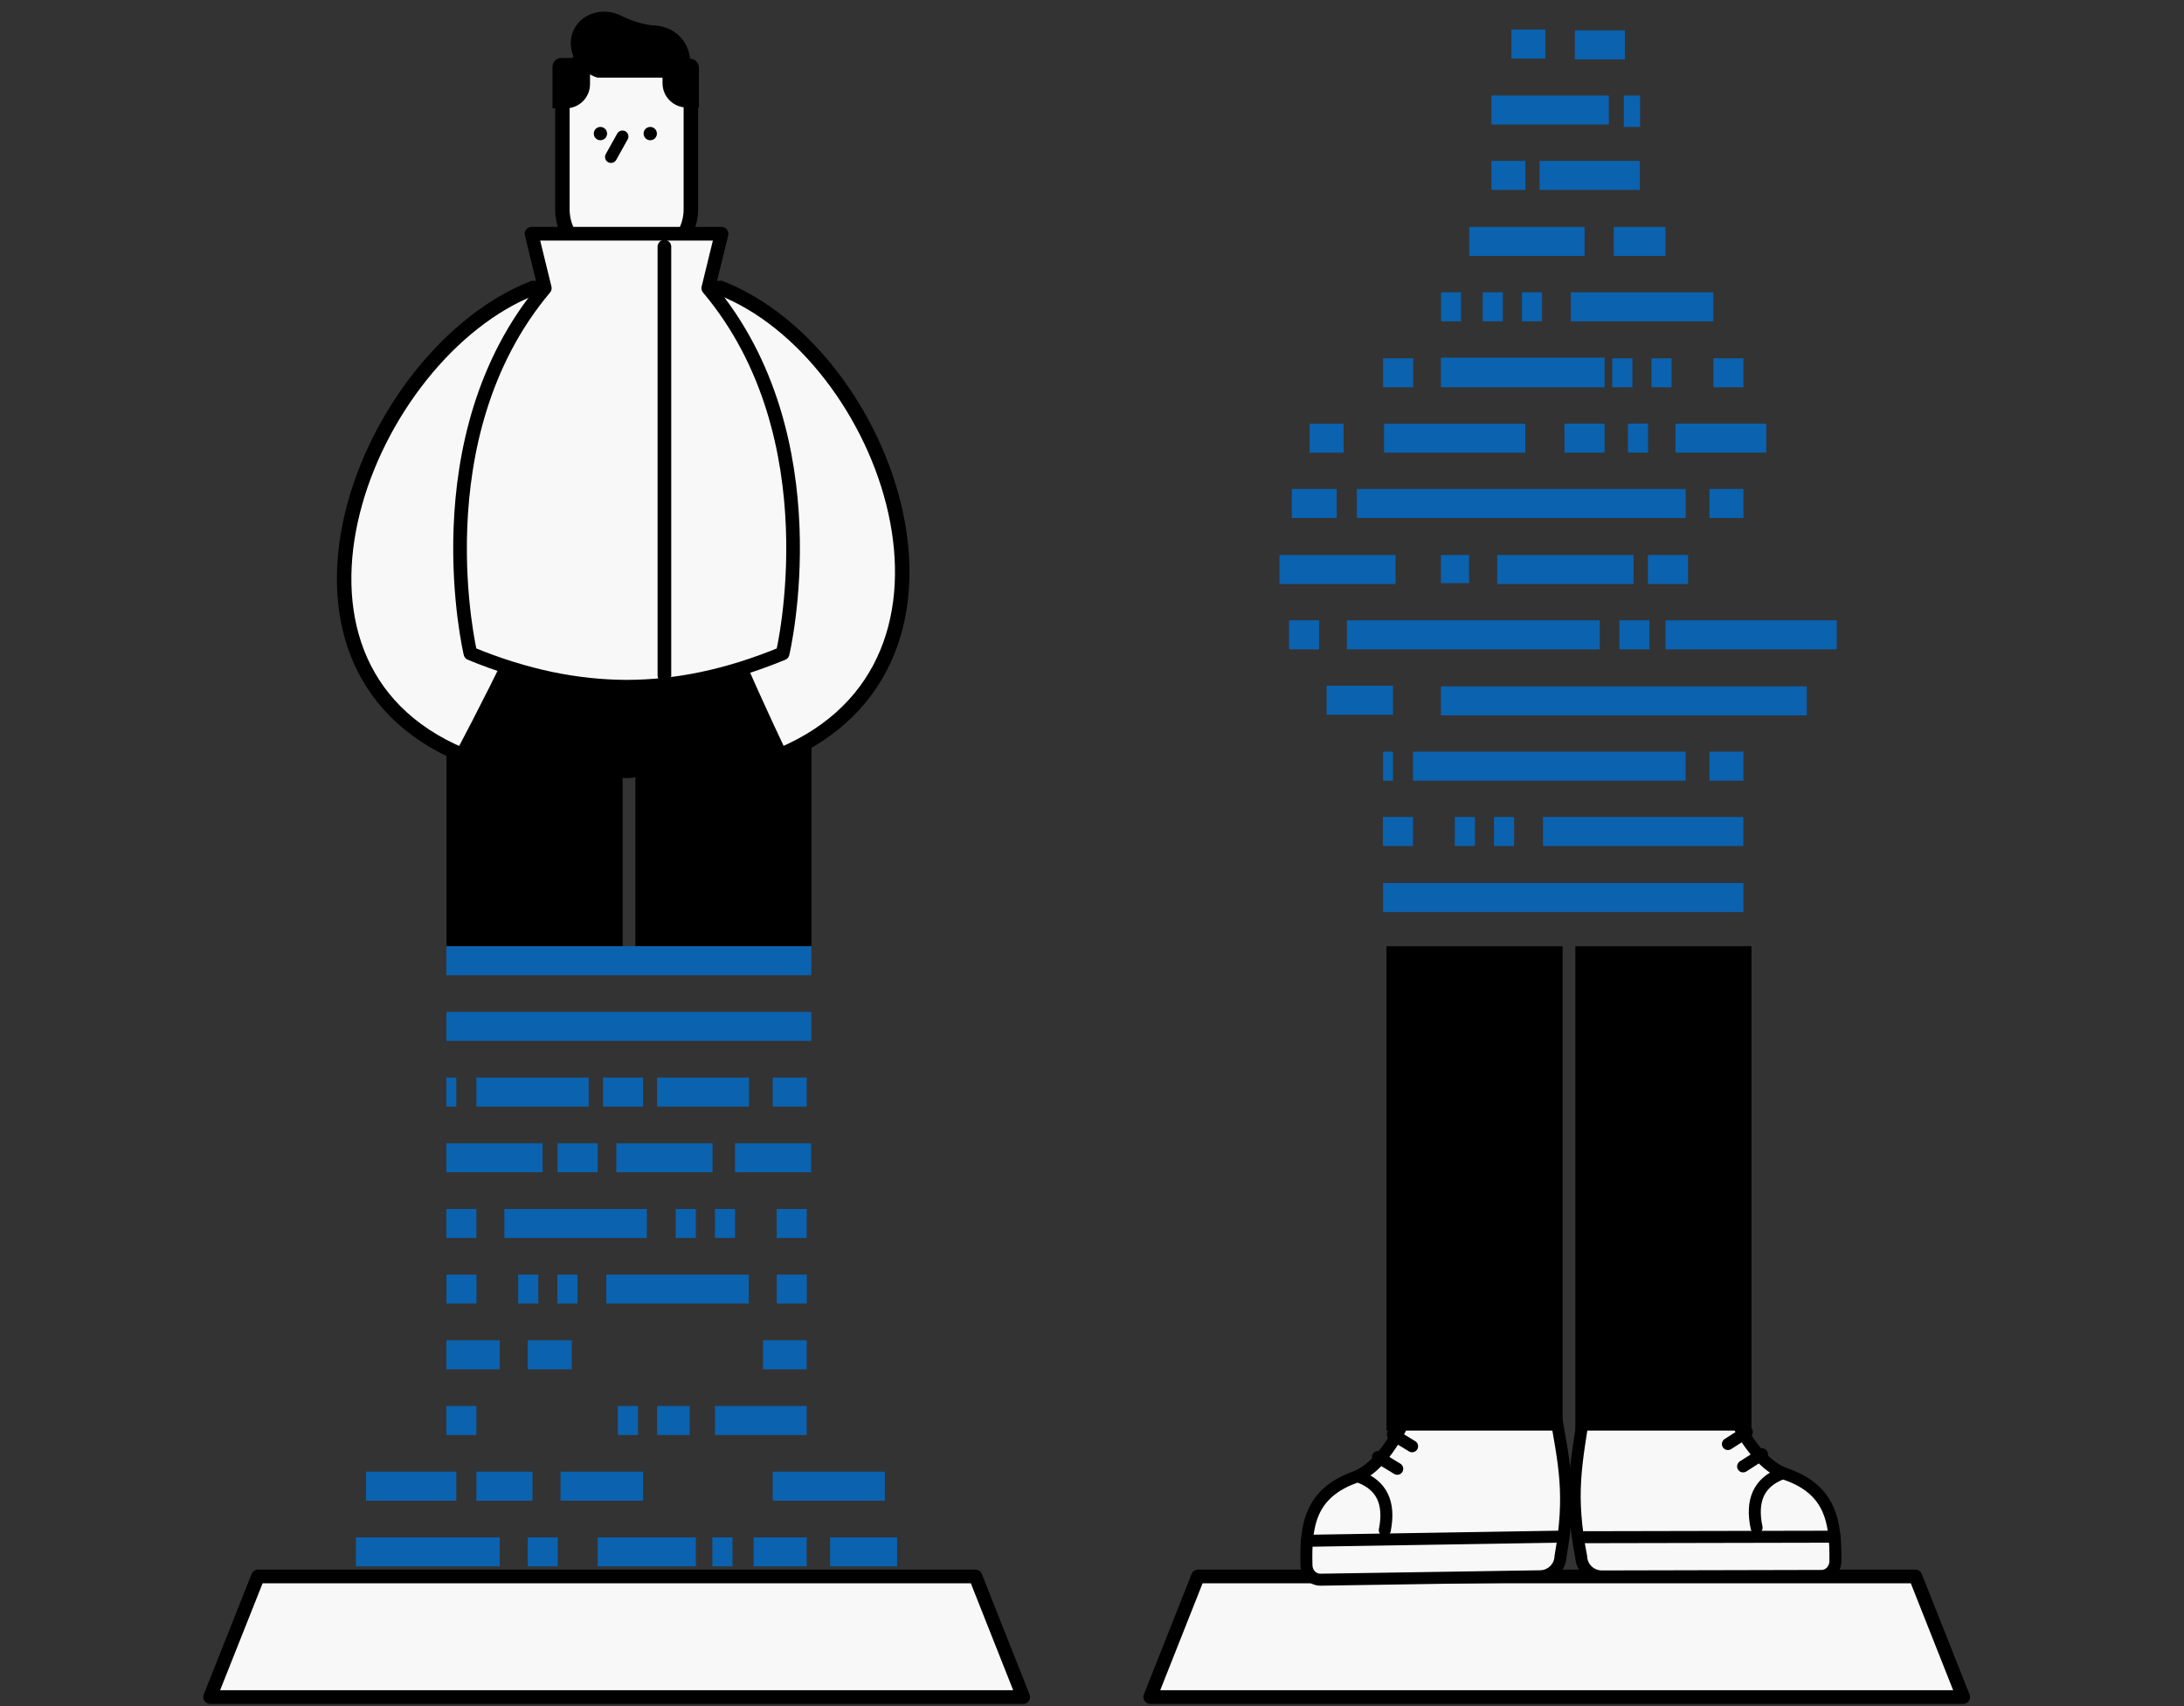 <?xml version="1.0" encoding="utf-8"?>
<!-- Generator: Adobe Illustrator 27.8.1, SVG Export Plug-In . SVG Version: 6.00 Build 0)  -->
<svg version="1.1" id="Livello_1" xmlns="http://www.w3.org/2000/svg" xmlns:xlink="http://www.w3.org/1999/xlink" x="0px" y="0px"
	 viewBox="0 0 1280 1000" style="enable-background:new 0 0 1280 1000;" xml:space="preserve">
<rect x="0" y="0" width="1280" height="1000" fill="#333333" stroke="none"/>
<style type="text/css">
	.st0{opacity:0.4;fill:#E1F0FF;}
	.st1{opacity:0.78;fill:#0070D2;stroke:#FFFFFF;stroke-miterlimit:10;}
	.st2{opacity:0.78;fill:none;stroke:#FFFFFF;stroke-width:8;stroke-miterlimit:10;}
	.st3{fill:#F4F5F6;stroke:#000000;stroke-width:8;stroke-linecap:round;stroke-miterlimit:10;}
	.st4{fill:#F4F5F6;}
	.st5{fill:none;stroke:#000000;stroke-width:8;stroke-linecap:round;stroke-linejoin:round;stroke-miterlimit:10;}
	.st6{fill:none;stroke:#000000;stroke-width:8;stroke-linecap:round;stroke-miterlimit:10;}
	.st7{fill:#F4F5F6;stroke:#000000;stroke-width:8;stroke-linecap:round;stroke-linejoin:round;stroke-miterlimit:10;}
	.st8{stroke:#000000;stroke-width:8;stroke-linecap:round;stroke-linejoin:round;stroke-miterlimit:10;}
	.st9{opacity:0.78;}
	.st10{fill:#F39322;}
	.st11{stroke:#000000;stroke-width:8;stroke-linecap:round;stroke-miterlimit:10;}
	.st12{opacity:0.78;fill:#0070D2;}
	.st13{opacity:0.9;fill:#0070D2;}
	.st14{opacity:0.3;fill:#0070D2;}
	.st15{fill:url(#);stroke:#000000;stroke-width:8;stroke-linecap:round;stroke-miterlimit:10;}
	.st16{fill:none;stroke:#0070D2;stroke-width:8;stroke-linecap:round;stroke-miterlimit:10;}
	.st17{fill:none;stroke:#0070D2;stroke-width:7;stroke-linecap:round;stroke-linejoin:round;stroke-miterlimit:10;}
	.st18{fill:#0070D2;stroke:#000000;stroke-width:8;stroke-linecap:round;stroke-miterlimit:10;}
	
		.st19{fill-rule:evenodd;clip-rule:evenodd;fill:#F4F5F6;stroke:#000000;stroke-width:8;stroke-linecap:round;stroke-linejoin:round;stroke-miterlimit:10;}
	.st20{fill-rule:evenodd;clip-rule:evenodd;fill:none;stroke:#000000;stroke-width:8;stroke-linecap:round;stroke-miterlimit:10;}
	.st21{fill:#FFFFFF;stroke:#000000;stroke-width:8;stroke-linecap:round;stroke-miterlimit:10;}
	.st22{opacity:0.78;fill:none;stroke:#0070D2;stroke-width:8;stroke-miterlimit:10;}
	.st23{opacity:0.78;fill:#0070D2;stroke:#000000;stroke-width:8;stroke-miterlimit:10;}
	.st24{fill:none;stroke:#FFFFFF;stroke-width:4;stroke-miterlimit:10;}
	.st25{fill:none;stroke:#F4F5F6;stroke-width:4;stroke-miterlimit:10;}
	.st26{fill:#F4F5F6;stroke:#000000;stroke-width:8;stroke-linecap:square;stroke-miterlimit:10;}
	.st27{fill:#FFFFFF;}
	.st28{opacity:0.6;fill:#0070D2;}
	.st29{fill:none;stroke:#000000;stroke-width:8;stroke-miterlimit:10;stroke-dasharray:60.82,10.137;}
	.st30{fill:none;stroke:#000000;stroke-width:8;stroke-miterlimit:10;}
	.st31{fill:none;stroke:#000000;stroke-width:8;stroke-linecap:square;stroke-linejoin:round;stroke-miterlimit:10;}
	.st32{fill:none;stroke:#0070D2;stroke-width:8;stroke-miterlimit:10;}
	.st33{fill:#0070D2;}
	.st34{fill:none;stroke:#0070D2;stroke-width:8;stroke-linecap:round;stroke-linejoin:round;stroke-miterlimit:10;}
	.st35{fill:#FFFFFF;stroke:#FFFFFF;stroke-width:8;stroke-linecap:round;stroke-miterlimit:10;}
	.st36{clip-path:url(#SVGID_00000092426979104841482470000004648197536721411242_);}
	.st37{clip-path:url(#SVGID_00000047046102992686810560000002031960266391160241_);}
	.st38{fill:#0070D2;stroke:#0070D2;stroke-width:8;stroke-linecap:round;stroke-miterlimit:10;}
	.st39{opacity:0.4;}
	.st40{fill:#E1F0FF;}
	.st41{fill:#FFFFFF;stroke:#000000;stroke-width:8;stroke-linecap:round;stroke-linejoin:round;stroke-miterlimit:10;}
	.st42{fill:#0070D2;stroke:#000000;stroke-width:8;stroke-miterlimit:10;}
	.st43{fill:#F4F5F6;stroke:#000000;stroke-width:8;stroke-miterlimit:10;}
	.st44{fill:#F4F5F6;stroke:#1D1D1B;stroke-width:8;stroke-miterlimit:10;}
	.st45{stroke:#000000;stroke-width:8;stroke-miterlimit:10;}
	.st46{opacity:0.8;fill:#0070D2;}
	.st47{fill:#F8F8F8;stroke:#000000;stroke-width:8;stroke-linecap:round;stroke-miterlimit:10;}
	.st48{fill:#F8F8F8;stroke:#000000;stroke-width:8;stroke-linecap:square;stroke-miterlimit:10;}
	.st49{stroke:#000000;stroke-width:8.488;stroke-linecap:round;stroke-miterlimit:10;}
	.st50{fill:#F8F8F8;stroke:#000000;stroke-width:7;stroke-linecap:round;stroke-miterlimit:10;}
	.st51{opacity:0.8;}
	.st52{opacity:0.5;fill:#0070D2;}
	.st53{clip-path:url(#SVGID_00000174567637364458395390000002817309216818299067_);}
	.st54{fill:none;stroke:#000000;stroke-width:120;stroke-linecap:round;stroke-miterlimit:10;}
	.st55{fill:#F8F8F8;stroke:#000000;stroke-width:7.593;stroke-linecap:round;stroke-miterlimit:10;}
	.st56{fill:#F8F8F8;}
	.st57{fill:#F8F8F8;stroke:#000000;stroke-width:8;stroke-linecap:round;stroke-linejoin:round;stroke-miterlimit:10;}
	.st58{fill:url(#);}
	.st59{fill:none;stroke:#000000;stroke-width:6.335;stroke-linecap:round;stroke-miterlimit:10;}
	.st60{opacity:0.7;fill:#0070D2;}
	.st61{fill:#F8F8F8;stroke:#000000;stroke-width:12;stroke-linecap:round;stroke-miterlimit:10;}
	.st62{fill:none;stroke:#F8F8F8;stroke-width:8.488;stroke-linecap:round;stroke-miterlimit:10;}
	.st63{fill:#F8F8F8;stroke:#000000;stroke-width:8.278;stroke-linecap:round;stroke-miterlimit:10;}
	.st64{fill:#F8F8F8;stroke:#000000;stroke-width:8.488;stroke-linecap:round;stroke-miterlimit:10;}
	.st65{fill:#F8F8F8;stroke:#000000;stroke-width:6;stroke-linecap:round;stroke-miterlimit:10;}
	.st66{opacity:0.17;}
	.st67{stroke:#F8F8F8;stroke-width:8;stroke-linecap:round;stroke-miterlimit:10;}
	.st68{fill:#F8F8F8;stroke:#000000;stroke-width:9.262;stroke-linecap:round;stroke-miterlimit:10;}
	.st69{fill:none;stroke:#F8F8F8;stroke-width:8;stroke-linecap:round;stroke-miterlimit:10;}
	.st70{fill:none;stroke:#000000;stroke-width:82;stroke-linecap:round;stroke-miterlimit:10;}
	.st71{opacity:0.8;fill:none;stroke:#0070D2;stroke-width:12;stroke-linecap:round;stroke-miterlimit:10;}
	.st72{fill:none;stroke:#000000;stroke-width:6.675;stroke-linecap:round;stroke-miterlimit:10;}
	.st73{fill:#F8F8F8;stroke:#000000;stroke-width:7.03;stroke-linecap:round;stroke-miterlimit:10;}
	.st74{clip-path:url(#SVGID_00000049940644172963249740000003066970961902417548_);}
	.st75{stroke:#000000;stroke-width:7.87;stroke-linecap:round;stroke-miterlimit:10;}
	.st76{fill:url(#);stroke:#000000;stroke-width:8.488;stroke-linecap:round;stroke-miterlimit:10;}
	.st77{fill:#F8F8F8;stroke:#000000;stroke-width:7.588;stroke-linecap:round;stroke-miterlimit:10;}
	.st78{fill:none;stroke:#0070D2;stroke-width:5;stroke-linecap:round;stroke-miterlimit:10;}
	.st79{opacity:0.69;}
	.st80{fill:none;stroke:#F8F8F8;stroke-width:8;stroke-linecap:round;stroke-linejoin:round;stroke-miterlimit:10;}
	.st81{fill:none;stroke:#000000;stroke-width:5;stroke-linecap:round;stroke-miterlimit:10;}
</style>
<rect x="261.7" y="368.5" width="103.2" height="186.1"/>
<rect x="372.4" y="368.5" width="103.2" height="186.1"/>
<path class="st64" d="M333.8,297.8c0.7-40.8,2.4-82.1-4.4-122.6c-8.7-0.3-8.2-6.5-16.9-6.4C214.8,207,142.1,388.8,271,442.7
	C271,442.7,333.3,326.7,333.8,297.8z"/>
<path class="st64" d="M401,297.8c-0.7-40.8-2.4-82.1,4.4-122.6c8.7-0.3,8.2-6.5,16.9-6.4C520,207,586.2,388.8,457.2,442.7
	C457.2,442.7,401.4,326.7,401,297.8z"/>
<path class="st64" d="M375,152.6h-15.5c-16.5,0-29.9-13.4-29.9-29.9V58c0-16.5,13.4-29.9,29.9-29.9H375c16.5,0,29.9,13.4,29.9,29.9
	v64.7C404.9,139.2,391.5,152.6,375,152.6z"/>
<circle cx="381.1" cy="78.3" r="3.9"/>
<circle cx="351.9" cy="78.3" r="3.9"/>
<line class="st50" x1="364.8" y1="80" x2="358.1" y2="92"/>
<path d="M393.2,17.5c-2.9-1.5-5.9-2.3-8.9-2.5c-7-0.4-13.8-2.6-20.1-5.7c0,0-0.1,0-0.1-0.1C353.5,4,341,7.7,336.3,17.4
	c-4.7,9.7,0.1,21.8,10.8,26.9c1,0.5,2,0.9,3.1,1.2h13.9h38.3c0.2-0.3,0.3-0.6,0.5-1C407.1,34.5,402.9,22.6,393.2,17.5z"/>
<path d="M409.6,63h-7.1c-7.8,0-14.2-6.3-14.2-14.2V34.4h16.1c2.8,0,5.2,2.3,5.2,5.2V63z"/>
<path d="M323.8,63.5h7.8c7.8,0,14.2-6.3,14.2-14.2V34h-16.8c-2.8,0-5.2,2.3-5.2,5.2V63.5z"/>
<path class="st57" d="M415.1,168.9l7.8-31.9h-58.5h-52.9l7.8,31.9C245.6,256.5,275.7,383,275.7,383c33,13.6,62.5,19.3,91.2,19.5v0
	c0.1,0,0.2,0,0.3,0c0.1,0,0.2,0,0.3,0v0c28.6-0.1,58.2-5.9,91.2-19.5C458.7,383,488.9,256.5,415.1,168.9z"/>
<polygon class="st57" points="571.7,924 151.2,924 123.1,994.7 599.7,994.7 "/>
<line class="st5" x1="389.4" y1="144.6" x2="389.4" y2="395.9"/>
<polygon class="st57" points="1122.6,924 702.1,924 674.1,994.7 1150.6,994.7 "/>
<g>
	<rect x="261.6" y="554.6" class="st12" width="213.9" height="17"/>
	<rect x="261.6" y="631.6" class="st12" width="5.8" height="17"/>
	<rect x="452.9" y="631.6" class="st12" width="19.9" height="17"/>
	<rect x="353.4" y="631.6" class="st12" width="23.5" height="17"/>
	<rect x="326.8" y="670.1" class="st12" width="23.5" height="17"/>
	<rect x="385.1" y="631.6" class="st12" width="53.9" height="17"/>
	<rect x="279.2" y="631.6" class="st12" width="65.8" height="17"/>
	<rect x="261.6" y="708.6" class="st12" width="17.6" height="17"/>
	<rect x="455.2" y="708.6" class="st12" width="17.6" height="17"/>
	<rect x="396" y="708.6" class="st12" width="11.8" height="17"/>
	<rect x="419" y="708.6" class="st12" width="11.8" height="17"/>
	<rect x="295.6" y="708.6" class="st12" width="83.5" height="17"/>
	
		<rect x="455.2" y="747.1" transform="matrix(-1 -1.224647e-16 1.224647e-16 -1 928.048 1511.175)" class="st12" width="17.6" height="17"/>
	
		<rect x="261.6" y="747.1" transform="matrix(-1 -1.224647e-16 1.224647e-16 -1 540.868 1511.175)" class="st12" width="17.6" height="17"/>
	
		<rect x="326.7" y="747.1" transform="matrix(-1 -1.224647e-16 1.224647e-16 -1 665.148 1511.175)" class="st12" width="11.8" height="17"/>
	
		<rect x="303.7" y="747.1" transform="matrix(-1 -1.224647e-16 1.224647e-16 -1 619.187 1511.175)" class="st12" width="11.8" height="17"/>
	
		<rect x="355.4" y="747.1" transform="matrix(-1 -1.224647e-16 1.224647e-16 -1 794.237 1511.175)" class="st12" width="83.5" height="17"/>
	<rect x="261.6" y="785.6" class="st12" width="31.3" height="17"/>
	<rect x="447.2" y="785.6" class="st12" width="25.6" height="17"/>
	<rect x="309.3" y="785.6" class="st12" width="25.8" height="17"/>
	<rect x="261.6" y="824.1" class="st12" width="17.6" height="17"/>
	<rect x="419" y="824.1" class="st12" width="53.8" height="17"/>
	<rect x="362.1" y="824.1" class="st12" width="11.8" height="17"/>
	<rect x="385.1" y="824.1" class="st12" width="19.1" height="17"/>
	<rect x="214.5" y="862.6" class="st12" width="52.9" height="17"/>
	<rect x="452.9" y="862.6" class="st12" width="65.7" height="17"/>
	<rect x="328.5" y="862.6" class="st12" width="48.4" height="17"/>
	<rect x="279.2" y="862.6" class="st12" width="32.9" height="17"/>
	<rect x="208.6" y="901.1" class="st12" width="84.3" height="17"/>
	<rect x="261.6" y="670.1" class="st12" width="56.4" height="17"/>
	<rect x="361.2" y="670.1" class="st12" width="56.4" height="17"/>
	<rect x="430.8" y="670.1" class="st12" width="44.6" height="17"/>
	<rect x="261.6" y="593.1" class="st12" width="213.9" height="17"/>
	<rect x="486.5" y="901.1" class="st12" width="39.3" height="17"/>
	<rect x="350.3" y="901.1" class="st12" width="57.5" height="17"/>
	<rect x="417.5" y="901.1" class="st12" width="11.8" height="17"/>
	<rect x="441.7" y="901.1" class="st12" width="31.1" height="17"/>
	<rect x="309.3" y="901.1" class="st12" width="17.6" height="17"/>
</g>
<g>
	<rect x="923" y="17.8" class="st12" width="29.3" height="17"/>
	<rect x="885.8" y="17.3" class="st12" width="19.9" height="17"/>
	<rect x="874.1" y="94.3" class="st12" width="19.9" height="17"/>
	
		<rect x="844.5" y="171.3" transform="matrix(-1 -1.224647e-16 1.224647e-16 -1 1700.788 359.642)" class="st12" width="11.7" height="17"/>
	
		<rect x="892" y="171.3" transform="matrix(-1 -1.224647e-16 1.224647e-16 -1 1795.758 359.642)" class="st12" width="11.8" height="17"/>
	
		<rect x="869" y="171.3" transform="matrix(-1 -1.224647e-16 1.224647e-16 -1 1749.797 359.642)" class="st12" width="11.8" height="17"/>
	
		<rect x="920.7" y="171.3" transform="matrix(-1 -1.224647e-16 1.224647e-16 -1 1924.847 359.642)" class="st12" width="83.5" height="17"/>
	<rect x="951.7" y="56" class="st12" width="9.5" height="18.4"/>
	<rect x="874.1" y="56" class="st12" width="68.8" height="17"/>
	<rect x="945.8" y="133" class="st12" width="30.3" height="17"/>
	<rect x="861.1" y="133" class="st12" width="67.6" height="17"/>
	<rect x="810.6" y="210" class="st12" width="17.6" height="17"/>
	<rect x="1004.2" y="210" class="st12" width="17.6" height="17"/>
	<rect x="944.9" y="210" class="st12" width="11.8" height="17"/>
	<rect x="967.9" y="210" class="st12" width="11.8" height="17"/>
	<rect x="844.5" y="209.6" class="st12" width="95.9" height="17.4"/>
	<rect x="757.1" y="286.6" class="st12" width="26.3" height="17"/>
	<rect x="1001.9" y="286.6" class="st12" width="19.9" height="17"/>
	<rect x="755.5" y="363.6" class="st12" width="17.6" height="17"/>
	<rect x="949.1" y="363.6" class="st12" width="17.6" height="17"/>
	<rect x="976.1" y="363.6" class="st12" width="100.4" height="17"/>
	<rect x="789.4" y="363.6" class="st12" width="148.2" height="17"/>
	
		<rect x="811.2" y="248.3" transform="matrix(-1 -1.224647e-16 1.224647e-16 -1 1705.164 513.636)" class="st12" width="82.8" height="17"/>
	<rect x="982" y="248.3" class="st12" width="53.2" height="17"/>
	<rect x="916.9" y="248.3" class="st12" width="23.5" height="17"/>
	<rect x="954.1" y="248.3" class="st12" width="11.8" height="17"/>
	
		<rect x="767.5" y="248.3" transform="matrix(-1 -1.224647e-16 1.224647e-16 -1 1554.954 513.636)" class="st12" width="19.9" height="17"/>
	<rect x="844.5" y="325.3" class="st12" width="16.5" height="16.5"/>
	<rect x="749.9" y="325.3" class="st12" width="68" height="17"/>
	<rect x="965.8" y="325.3" class="st12" width="23.5" height="17"/>
	<rect x="877.5" y="325.3" class="st12" width="79.9" height="17"/>
	<rect x="777.5" y="401.9" class="st12" width="38.9" height="17"/>
	
		<rect x="810.6" y="478.9" transform="matrix(-1 -1.224647e-16 1.224647e-16 -1 1638.717 974.769)" class="st12" width="17.6" height="17"/>
	
		<rect x="875.6" y="478.9" transform="matrix(-1 -1.224647e-16 1.224647e-16 -1 1762.996 974.769)" class="st12" width="11.8" height="17"/>
	
		<rect x="852.6" y="478.9" transform="matrix(-1 -1.224647e-16 1.224647e-16 -1 1717.035 974.769)" class="st12" width="11.8" height="17"/>
	<rect x="810.6" y="440.6" class="st12" width="5.8" height="17"/>
	<rect x="1001.9" y="440.6" class="st12" width="19.9" height="17"/>
	<rect x="810.6" y="517.6" class="st12" width="211.2" height="17"/>
	
		<rect x="904.3" y="478.9" transform="matrix(-1 -1.224647e-16 1.224647e-16 -1 1926.039 974.769)" class="st12" width="117.4" height="17"/>
	<rect x="828.1" y="440.6" class="st12" width="159.8" height="17"/>
	<rect x="844.5" y="402.3" class="st12" width="214.4" height="17"/>
	
		<rect x="795.2" y="286.6" transform="matrix(-1 -1.224647e-16 1.224647e-16 -1 1783.135 590.209)" class="st12" width="192.7" height="17"/>
	<rect x="902.3" y="94.3" class="st12" width="58.8" height="17"/>
</g>
<g>
	<g>
		<path class="st73" d="M911,825.1l-79.7-13.3c0,0-13.1,45.1-37.4,54.1c-25.7,9.4-28.9,27.6-28.2,51.6c0.1,4.7,3.7,8.5,8.4,8.4
			l128.6-2c6.5-0.1,11.7-5.3,11.9-11.7C921.1,875.3,916.8,858.2,911,825.1z"/>
		<line class="st73" x1="818.9" y1="860.9" x2="807.6" y2="854"/>
		<line class="st73" x1="827.6" y1="847.7" x2="816.3" y2="840.8"/>
		<line class="st73" x1="765.9" y1="903.1" x2="913.2" y2="900.7"/>
	</g>
	<path class="st73" d="M796.6,865.6c13.2,4.9,18.2,15.3,15,31.3"/>
</g>
<g>
	<g>
		<path class="st73" d="M928.8,825.3l79.4-14.7c0,0,13.9,44.9,38.4,53.4c25.9,9,29.4,27.1,29.1,51.1c-0.1,4.7-3.6,8.6-8.2,8.6
			L938.8,924c-6.5,0-11.8-5.1-12.1-11.5C919.6,875.7,923.7,858.5,928.8,825.3z"/>
		<line class="st73" x1="1021.6" y1="859.5" x2="1032.7" y2="852.4"/>
		<line class="st73" x1="1012.7" y1="846.4" x2="1023.8" y2="839.3"/>
		<line class="st73" x1="1075.3" y1="900.7" x2="928" y2="901"/>
	</g>
	<path class="st73" d="M1044,863.8c-13.1,5.1-17.9,15.6-14.5,31.6"/>
</g>
<g>
	<rect x="812.6" y="554.6" width="103.2" height="283.9"/>
	<rect x="923.3" y="554.6" width="103.2" height="283.9"/>
</g>
<ellipse cx="367.2" cy="429.3" rx="26" ry="26.8"/>
</svg>
